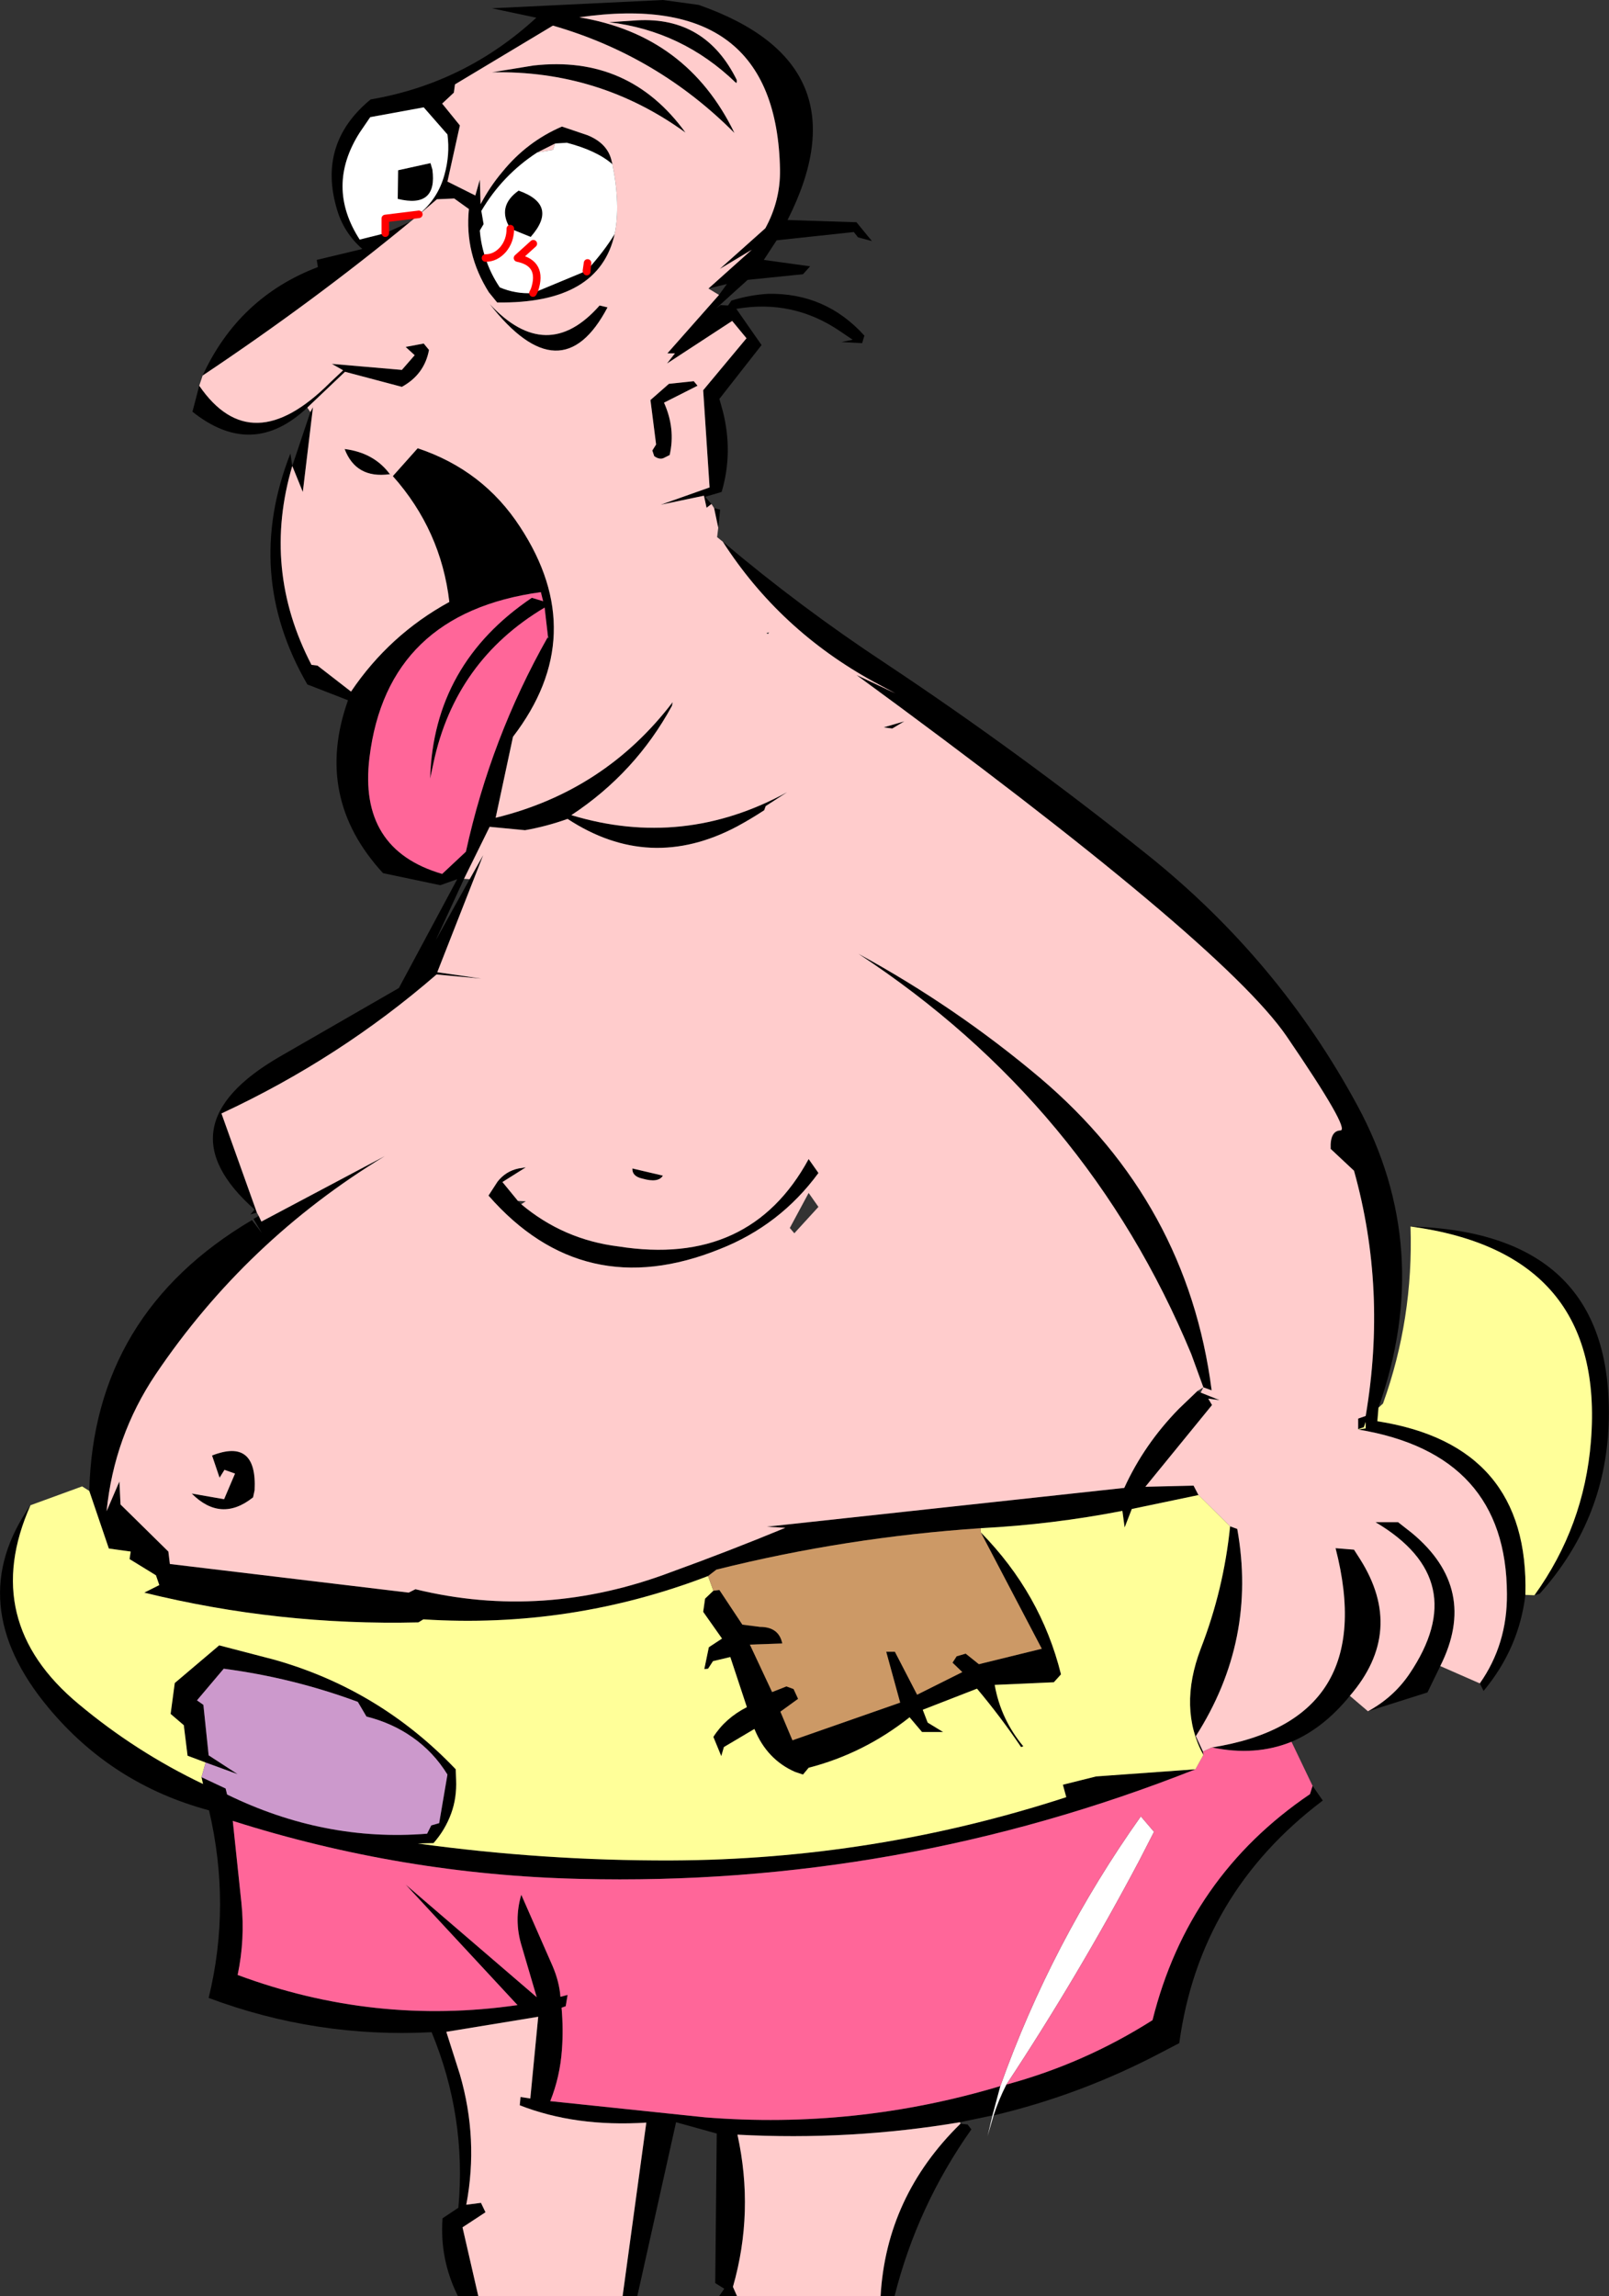 <?xml version="1.0" encoding="UTF-8" standalone="no"?>
<svg xmlns:xlink="http://www.w3.org/1999/xlink" height="304.8px" width="213.6px" xmlns="http://www.w3.org/2000/svg">
  <rect width="100%" height="100%" fill="#333333" stroke="none"/>
  <g transform="matrix(1.0, 0.0, 0.0, 1.0, 107.15, 159.3)">
    <path d="M-80.25 -109.45 Q-75.45 -119.85 -64.95 -123.85 L-65.1 -124.8 -59.05 -126.25 Q-61.5 -128.4 -62.4 -131.45 -65.05 -140.25 -57.95 -146.1 -45.4 -148.25 -35.95 -156.95 L-41.85 -158.2 -19.15 -159.3 -14.4 -158.65 Q7.9 -150.85 -2.6 -130.1 L6.55 -129.8 8.6 -127.3 6.75 -127.8 6.2 -128.5 -4.05 -127.4 -5.75 -124.8 0.4 -123.95 -0.55 -122.9 -7.9 -122.15 -12.1 -118.35 -11.5 -118.8 -10.5 -118.75 -10.05 -119.4 Q-7.65 -120.15 -5.2 -120.3 2.45 -120.45 7.6 -114.75 L7.3 -113.75 4.55 -113.9 6.05 -114.2 4.35 -115.35 Q-1.9 -119.6 -9.4 -118.3 L-6.05 -113.5 -11.65 -106.35 -11.2 -104.75 Q-9.8 -99.25 -11.35 -94.0 L-13.55 -93.35 -12.7 -92.4 -13.35 -91.9 -13.7 -93.5 -19.45 -92.3 -12.95 -94.6 -13.8 -107.5 -8.05 -114.4 -9.95 -116.7 -18.6 -111.05 -17.55 -112.4 -18.55 -112.4 -11.7 -120.15 -10.65 -121.6 -13.1 -121.0 -7.35 -126.15 -11.6 -123.6 -5.55 -129.0 Q-3.55 -132.65 -3.6 -136.75 -4.05 -160.8 -30.25 -157.0 -15.95 -154.65 -9.65 -141.65 -19.85 -151.9 -33.75 -155.9 L-46.75 -148.1 -46.9 -147.0 -48.45 -145.55 -46.1 -142.65 -47.75 -135.2 -44.05 -133.35 -43.45 -135.45 -43.35 -132.2 Q-42.1 -134.55 -40.45 -136.5 -37.2 -140.5 -32.55 -142.5 L-29.15 -141.35 Q-26.45 -140.25 -25.95 -137.9 L-25.85 -137.5 Q-27.9 -139.3 -31.9 -140.35 L-33.45 -140.25 -35.85 -139.05 Q-40.45 -136.05 -43.25 -131.3 L-42.95 -129.55 -43.45 -128.7 Q-43.3 -126.8 -42.7 -125.05 -42.05 -123.0 -40.8 -121.15 -38.65 -120.25 -36.4 -120.4 L-29.3 -123.35 -29.25 -123.25 -29.25 -123.4 -29.25 -123.25 -29.3 -123.35 -29.25 -123.4 Q-26.9 -126.0 -25.55 -128.25 -27.6 -118.95 -41.15 -119.15 L-42.25 -120.5 Q-45.5 -125.65 -44.9 -131.55 L-46.85 -132.95 -49.15 -132.85 -51.6 -130.75 -51.55 -130.85 Q-49.0 -132.95 -48.15 -136.1 -47.4 -138.75 -47.75 -141.45 L-50.9 -145.05 -58.0 -143.75 -59.4 -141.7 Q-63.95 -134.55 -59.4 -127.5 L-56.0 -128.35 -52.7 -129.85 Q-65.5 -119.3 -80.25 -109.45 M-12.35 -91.85 L-11.55 -91.65 -11.8 -89.25 -12.35 -91.85 M-11.2 -87.4 Q-0.9 -78.7 10.4 -71.25 28.45 -59.25 45.35 -45.7 62.65 -31.8 73.05 -12.55 83.3 6.4 75.85 27.55 L75.7 29.35 Q95.9 32.5 95.35 52.4 94.5 59.5 89.8 65.15 L89.3 64.15 Q92.95 58.95 92.9 52.3 92.85 33.7 73.15 30.45 L74.15 30.3 74.15 29.45 73.9 30.15 73.15 30.4 73.15 29.0 74.15 28.65 Q77.0 11.85 72.6 -3.9 L69.5 -6.8 Q69.4 -9.2 70.8 -9.25 72.15 -9.3 63.65 -21.75 55.1 -34.2 6.55 -69.7 L11.75 -67.25 8.85 -68.8 Q-3.65 -75.65 -11.2 -87.4 M80.1 3.5 Q107.35 4.3 106.4 29.85 105.9 42.6 97.25 52.25 L96.55 52.45 Q103.15 43.3 104.05 32.0 106.05 7.0 80.1 3.5 M84.05 61.85 L82.35 65.35 74.45 67.85 Q77.85 66.0 79.95 62.9 88.4 50.4 75.45 42.75 L78.45 42.75 80.3 44.2 Q89.2 51.6 84.05 61.85 M72.05 65.8 Q68.55 70.1 64.3 71.9 59.5 73.85 53.75 72.65 76.05 69.1 70.15 46.2 L72.6 46.4 73.4 47.65 Q79.45 57.2 72.05 65.8 M67.1 77.75 L68.45 79.7 Q52.1 92.05 49.4 111.9 L47.1 113.1 Q36.4 118.75 24.75 121.5 25.45 119.35 26.45 117.4 36.8 114.6 45.85 108.85 50.6 89.8 66.75 78.85 L67.1 77.75 M24.6 121.5 L20.3 122.4 Q5.7 124.85 -9.25 124.05 -7.0 134.3 -9.85 144.25 L-9.3 145.5 -11.7 145.5 -11.0 144.5 -12.2 143.75 -12.0 123.9 -17.4 122.4 -22.55 145.5 -24.5 145.5 -21.35 122.45 Q-30.75 123.05 -38.15 120.15 L-38.05 119.05 -36.75 119.25 -35.7 108.4 -47.9 110.4 -46.1 116.05 Q-43.6 124.65 -45.25 133.35 L-43.3 133.1 -42.7 134.35 -45.75 136.35 -43.65 145.5 -46.35 145.5 Q-48.8 140.6 -48.4 135.15 L-46.3 133.75 Q-45.2 121.7 -49.85 110.45 -65.15 111.25 -79.45 105.9 -76.45 93.6 -79.4 81.0 -92.25 77.55 -100.7 67.4 -112.25 53.55 -103.1 40.5 -109.95 55.9 -96.7 66.9 -89.1 73.25 -80.2 77.5 L-80.4 76.6 -77.2 78.1 -77.0 78.9 Q-64.1 85.2 -50.45 84.1 L-49.9 83.0 -48.85 82.7 -47.75 76.25 Q-49.6 73.25 -52.4 71.3 -55.1 69.4 -58.5 68.55 L-59.65 66.6 Q-68.3 63.4 -77.45 62.2 L-81.0 66.4 -80.15 67.0 -79.45 73.7 -75.6 76.2 -79.85 74.65 -82.25 73.75 -82.75 69.7 -84.5 68.2 -83.95 64.1 -78.05 59.1 -70.75 61.0 Q-56.75 64.95 -46.65 75.55 L-46.6 76.95 Q-46.5 79.35 -47.25 81.4 -48.05 83.6 -49.6 85.35 L-51.7 85.4 Q-34.95 87.7 -18.05 87.65 8.9 87.55 34.4 79.25 L33.95 77.6 38.35 76.5 51.55 75.55 Q12.15 91.15 -30.15 90.1 -53.75 89.55 -76.25 82.4 L-75.1 93.3 Q-74.6 98.05 -75.6 102.85 -57.45 109.6 -38.45 106.85 L-53.3 90.85 -35.9 105.8 -37.9 99.0 Q-38.95 95.6 -37.95 92.2 L-33.8 101.65 Q-32.9 103.75 -32.75 105.75 L-31.8 105.5 -32.05 107.0 -32.6 107.2 Q-32.35 110.05 -32.55 112.75 -32.8 116.35 -34.1 119.6 L-13.55 121.75 Q6.45 123.35 25.65 117.6 L24.6 121.5 M20.35 122.6 L21.3 122.7 21.8 123.35 Q14.6 133.55 11.6 145.5 L9.75 145.5 Q10.5 132.25 20.35 122.6 M-95.3 38.6 Q-94.7 15.05 -73.7 2.65 L-72.4 4.35 -73.5 2.5 -72.8 2.1 -72.45 2.85 -56.05 -5.85 Q-74.5 5.35 -86.5 23.15 -92.0 31.35 -93.0 41.3 L-91.3 37.35 -91.15 40.4 -84.8 46.65 -84.6 48.3 -52.9 52.1 -52.0 51.65 Q-35.0 55.8 -18.0 49.35 -10.4 46.6 -2.9 43.5 L-5.35 43.35 42.1 38.2 Q44.75 32.4 49.35 27.7 L51.8 25.35 52.25 25.55 54.75 26.55 53.25 26.35 53.75 27.2 44.9 38.05 51.3 37.9 51.95 39.15 43.1 41.0 42.15 43.45 41.85 41.25 Q32.6 43.05 23.05 43.55 5.15 44.75 -12.05 49.05 L-13.15 49.9 Q-31.4 56.9 -50.95 55.65 L-51.6 56.05 Q-70.15 56.5 -88.0 52.1 L-86.0 51.1 -86.45 49.8 -89.95 47.65 -89.8 46.65 -92.7 46.25 -95.3 38.6 M-73.05 1.65 L-73.9 1.9 -73.35 1.25 Q-85.9 -9.85 -70.0 -19.05 L-54.2 -28.15 -46.45 -42.6 -48.7 -41.8 -56.3 -43.4 Q-65.55 -53.45 -60.95 -66.35 L-66.35 -68.45 Q-74.85 -83.15 -68.6 -99.1 L-68.35 -97.45 -65.95 -104.6 -65.6 -105.25 -66.95 -94.0 -68.35 -97.45 Q-72.4 -83.75 -65.8 -71.05 L-65.0 -70.95 -60.55 -67.5 Q-55.45 -75.05 -47.5 -79.4 -48.6 -88.9 -55.0 -96.1 L-51.7 -99.8 Q-43.0 -96.9 -38.1 -89.35 -28.7 -75.0 -39.05 -61.5 L-41.35 -50.75 Q-26.85 -54.3 -17.85 -66.1 L-17.95 -65.6 Q-22.8 -56.7 -31.3 -51.1 -16.45 -46.6 -2.65 -54.15 L-5.5 -52.3 -5.7 -51.75 Q-7.45 -50.6 -9.3 -49.6 -20.9 -43.45 -31.8 -50.6 -34.6 -49.6 -37.45 -49.1 L-42.15 -49.55 -45.55 -42.65 -49.3 -34.5 -44.8 -42.6 -43.0 -45.8 -49.1 -30.25 -43.25 -29.4 -49.2 -29.95 Q-62.05 -18.8 -77.75 -11.5 L-73.05 1.65 M-66.35 -105.2 Q-73.65 -98.3 -81.6 -104.65 L-80.7 -108.1 Q-73.8 -98.05 -63.35 -108.5 L-61.6 -110.15 -63.1 -111.0 -53.8 -110.2 -52.1 -112.15 -53.3 -113.25 -50.9 -113.7 -50.2 -112.85 Q-50.8 -109.6 -53.8 -107.95 L-61.35 -109.95 -66.35 -105.2 M10.15 -62.75 L12.9 -63.55 11.3 -62.6 10.15 -62.75 M-37.95 0.55 Q-32.35 5.25 -25.05 6.15 -7.6 8.9 0.2 -5.45 L1.5 -3.6 Q-3.6 3.35 -11.6 6.5 -29.7 13.8 -42.3 -0.6 L-41.1 -2.45 Q-40.0 -3.85 -38.3 -4.2 L-37.35 -4.35 -40.45 -2.4 -38.4 0.1 -37.95 0.55 M-26.3 -156.35 L-22.55 -156.6 Q-13.5 -157.1 -9.35 -148.7 -9.3 -148.15 -9.5 -148.35 -16.6 -155.2 -26.3 -156.35 M6.8 -32.7 Q19.75 -25.65 30.95 -16.2 50.5 0.4 53.7 25.25 L52.6 24.85 51.0 20.45 Q37.25 -12.7 6.8 -32.7 M-49.75 -136.8 Q-49.05 -131.6 -54.35 -132.9 L-54.3 -136.7 -50.0 -137.65 -49.75 -136.8 M-56.0 -130.1 L-56.15 -130.25 -56.0 -130.3 -56.0 -130.1 -56.0 -130.3 -55.55 -130.2 -56.0 -130.1 M-39.4 -128.95 Q-41.25 -131.9 -38.3 -134.0 -32.95 -132.1 -36.7 -127.85 L-39.4 -128.95 M-27.55 -118.75 L-26.5 -118.5 Q-32.65 -106.8 -42.15 -118.95 -34.55 -110.8 -27.55 -118.75 M-15.05 -108.7 L-14.55 -108.1 -19.0 -105.85 Q-17.45 -102.4 -18.25 -98.9 L-19.05 -98.5 Q-19.6 -98.25 -20.3 -98.75 L-20.55 -99.5 -20.05 -100.3 -20.8 -106.2 -18.35 -108.35 -15.05 -108.7 M-36.35 -150.6 Q-23.65 -152.05 -16.15 -141.7 -27.6 -150.0 -41.85 -149.7 L-36.35 -150.6 M-34.4 -74.75 L-34.85 -78.65 Q-46.7 -71.6 -49.6 -58.05 L-50.05 -55.95 Q-49.6 -71.15 -36.55 -79.95 L-35.05 -79.5 -35.35 -80.7 Q-55.75 -77.9 -58.1 -58.75 -59.6 -46.55 -48.45 -43.3 L-45.3 -46.25 Q-42.0 -61.35 -34.45 -74.7 L-34.3 -74.65 -34.4 -74.75 M-55.35 -96.3 L-55.45 -96.35 Q-59.9 -95.75 -61.4 -99.7 -57.45 -99.2 -55.35 -96.3 M-23.2 -4.2 L-19.15 -3.25 Q-19.75 -2.25 -21.85 -2.85 -23.25 -3.15 -23.2 -4.2 M-73.35 38.5 L-73.55 39.45 Q-77.8 42.85 -81.7 38.95 L-77.4 39.7 -75.95 36.3 -77.35 35.8 -78.0 36.85 -79.0 33.9 Q-73.0 31.55 -73.35 38.5 M52.6 73.65 Q49.25 67.45 52.25 59.55 55.3 51.7 56.15 43.3 L57.1 43.65 Q59.75 58.4 51.6 71.15 L52.55 73.2 52.6 73.65 M-12.45 51.85 L-11.65 51.75 -8.6 56.35 -6.25 56.65 Q-3.75 56.65 -3.3 58.85 L-7.6 59.0 -4.65 65.3 -2.75 64.55 -1.8 64.9 -1.2 66.2 -3.55 67.9 -1.95 71.7 12.35 66.7 10.5 59.95 11.65 59.95 14.6 65.65 20.6 62.65 19.3 61.4 19.85 60.55 21.05 60.2 22.8 61.6 31.15 59.55 23.05 44.1 Q31.05 52.25 33.7 62.95 L32.75 64.0 24.9 64.35 Q25.7 68.9 28.7 72.5 L28.4 72.6 Q25.7 68.6 22.55 64.85 L15.35 67.65 16.0 69.35 18.05 70.6 15.25 70.6 13.6 68.65 Q7.55 73.45 0.2 75.35 L-0.55 76.25 -1.6 75.9 Q-5.35 74.25 -7.0 70.2 L-11.05 72.6 -11.4 73.8 -12.45 71.25 Q-10.85 68.75 -8.0 67.3 L-10.2 60.65 -12.5 61.2 -13.15 62.2 -13.65 62.25 -13.05 59.35 -11.3 58.2 -13.8 54.65 -13.55 52.9 -12.45 51.85" fill="#000000" fill-rule="evenodd" stroke="none"/>
    <path d="M-12.7 -92.4 L-12.35 -91.85 -11.8 -89.25 -11.95 -88.0 -11.2 -87.4 Q-3.65 -75.65 8.85 -68.8 L11.75 -67.25 6.55 -69.7 Q55.1 -34.2 63.65 -21.75 72.15 -9.3 70.8 -9.25 69.4 -9.2 69.5 -6.8 L72.6 -3.9 Q77.0 11.85 74.15 28.65 L73.15 29.0 73.15 30.4 73.15 30.45 Q92.85 33.7 92.9 52.3 92.95 58.95 89.3 64.15 L84.05 61.85 Q89.2 51.6 80.3 44.2 L78.45 42.75 75.45 42.75 Q88.4 50.4 79.95 62.9 77.85 66.0 74.45 67.85 L72.05 65.8 Q79.45 57.2 73.4 47.65 L72.6 46.4 70.15 46.2 Q76.05 69.1 53.75 72.65 L52.55 73.2 51.6 71.15 Q59.75 58.4 57.1 43.65 L56.15 43.3 51.95 39.15 51.3 37.9 44.9 38.05 53.75 27.2 53.25 26.35 54.75 26.55 52.25 25.55 52.6 24.85 51.8 25.35 49.35 27.7 Q44.75 32.4 42.1 38.2 L-5.35 43.35 -2.9 43.5 Q-10.4 46.6 -18.0 49.35 -35.0 55.8 -52.0 51.65 L-52.9 52.1 -84.6 48.3 -84.8 46.65 -91.15 40.4 -91.3 37.35 -93.0 41.3 Q-92.0 31.35 -86.5 23.15 -74.5 5.35 -56.05 -5.85 L-72.45 2.85 -72.8 2.1 -73.05 1.65 -77.75 -11.5 Q-62.05 -18.8 -49.2 -29.95 L-43.25 -29.4 -49.1 -30.25 -43.0 -45.8 -44.8 -42.6 -45.55 -42.65 -42.15 -49.55 -37.45 -49.1 Q-34.6 -49.6 -31.8 -50.6 -20.9 -43.45 -9.3 -49.6 -7.45 -50.6 -5.7 -51.75 L-5.5 -52.3 -2.65 -54.15 Q-16.45 -46.6 -31.3 -51.1 -22.8 -56.7 -17.95 -65.6 L-17.85 -66.1 Q-26.85 -54.3 -41.35 -50.75 L-39.05 -61.5 Q-28.7 -75.0 -38.1 -89.35 -43.0 -96.9 -51.7 -99.8 L-55.0 -96.1 Q-48.6 -88.9 -47.5 -79.4 -55.45 -75.05 -60.55 -67.5 L-65.0 -70.95 -65.8 -71.05 Q-72.4 -83.75 -68.35 -97.45 L-66.95 -94.0 -65.6 -105.25 -65.95 -104.6 -66.35 -105.2 -61.35 -109.95 -53.8 -107.95 Q-50.8 -109.6 -50.2 -112.85 L-50.9 -113.7 -53.3 -113.25 -52.1 -112.15 -53.8 -110.2 -63.1 -111.0 -61.6 -110.15 -63.35 -108.5 Q-73.8 -98.05 -80.7 -108.1 L-80.25 -109.45 Q-65.5 -119.3 -52.7 -129.85 L-51.6 -130.75 -49.15 -132.85 -46.85 -132.95 -44.9 -131.55 Q-45.5 -125.65 -42.25 -120.5 L-41.15 -119.15 Q-27.6 -118.95 -25.55 -128.25 -24.75 -132.05 -25.85 -137.5 L-25.95 -137.9 Q-26.45 -140.25 -29.15 -141.35 L-32.55 -142.5 Q-37.2 -140.5 -40.45 -136.5 -42.1 -134.55 -43.35 -132.2 L-43.45 -135.45 -44.05 -133.35 -47.75 -135.2 -46.1 -142.65 -48.45 -145.55 -46.9 -147.0 -46.75 -148.1 -33.75 -155.9 Q-19.85 -151.9 -9.65 -141.65 -15.95 -154.65 -30.25 -157.0 -4.05 -160.8 -3.6 -136.75 -3.55 -132.65 -5.55 -129.0 L-11.6 -123.6 -7.35 -126.15 -13.1 -121.0 -11.7 -120.15 -18.55 -112.4 -17.55 -112.4 -18.6 -111.05 -9.95 -116.7 -8.05 -114.4 -13.8 -107.5 -12.95 -94.6 -19.45 -92.3 -13.7 -93.5 -13.35 -91.9 -12.7 -92.4 M20.3 122.4 L20.35 122.6 Q10.5 132.25 9.75 145.5 L-9.3 145.5 -9.85 144.25 Q-7.0 134.3 -9.25 124.05 5.7 124.85 20.3 122.4 M-24.5 145.5 L-43.65 145.5 -45.75 136.35 -42.7 134.35 -43.3 133.1 -45.25 133.35 Q-43.6 124.65 -46.1 116.05 L-47.9 110.4 -35.7 108.4 -36.75 119.25 -38.05 119.05 -38.15 120.15 Q-30.75 123.05 -21.35 122.45 L-24.5 145.5 M-35.85 -139.05 L-33.45 -140.25 -33.75 -139.4 -35.85 -139.05 M-38.4 0.1 L-40.45 -2.4 -37.35 -4.35 -38.3 -4.2 Q-40.0 -3.85 -41.1 -2.45 L-42.3 -0.6 Q-29.7 13.8 -11.6 6.5 -3.6 3.35 1.5 -3.6 L0.2 -5.45 Q-7.6 8.9 -25.05 6.15 -32.35 5.25 -37.95 0.55 L-37.35 0.15 -38.4 0.1 M10.15 -62.75 L11.3 -62.6 12.9 -63.55 10.15 -62.75 M6.8 -32.7 Q37.25 -12.7 51.0 20.45 L52.6 24.85 53.7 25.25 Q50.5 0.4 30.95 -16.2 19.75 -25.65 6.8 -32.7 M-26.3 -156.35 Q-16.6 -155.2 -9.5 -148.35 -9.3 -148.15 -9.35 -148.7 -13.5 -157.1 -22.55 -156.6 L-26.3 -156.35 M-27.55 -118.75 Q-34.55 -110.8 -42.15 -118.95 -32.65 -106.8 -26.5 -118.5 L-27.55 -118.75 M-15.05 -108.7 L-18.35 -108.35 -20.8 -106.2 -20.05 -100.3 -20.55 -99.5 -20.3 -98.75 Q-19.6 -98.25 -19.05 -98.5 L-18.25 -98.9 Q-17.45 -102.4 -19.0 -105.85 L-14.55 -108.1 -15.05 -108.7 M-36.35 -150.6 L-41.85 -149.7 Q-27.6 -150.0 -16.15 -141.7 -23.65 -152.05 -36.35 -150.6 M-5.2 -75.15 L-5.05 -75.35 Q-5.6 -75.3 -5.2 -75.15 M-34.45 -74.7 L-34.4 -74.75 -34.3 -74.65 -34.45 -74.7 M-55.35 -96.3 Q-57.45 -99.2 -61.4 -99.7 -59.9 -95.75 -55.45 -96.35 L-55.35 -96.3 M-23.2 -4.2 Q-23.25 -3.15 -21.85 -2.85 -19.75 -2.25 -19.15 -3.25 L-23.2 -4.2 M-2.3 3.7 L-1.7 4.4 1.5 0.9 0.2 -0.95 -2.3 3.7 M-73.35 38.5 Q-73.0 31.55 -79.0 33.9 L-78.0 36.85 -77.35 35.8 -75.95 36.3 -77.4 39.7 -81.7 38.95 Q-77.8 42.85 -73.55 39.45 L-73.35 38.5" fill="#ffcccc" fill-rule="evenodd" stroke="none"/>
    <path d="M24.75 121.5 L23.95 124.25 24.6 121.5 25.65 117.6 Q32.45 98.5 44.3 81.8 L46.05 83.85 44.1 87.65 Q36.0 102.95 26.45 117.4 25.45 119.35 24.75 121.5 M-56.0 -128.35 L-59.4 -127.5 Q-63.95 -134.55 -59.4 -141.7 L-58.0 -143.75 -50.9 -145.05 -47.75 -141.45 Q-47.4 -138.75 -48.15 -136.1 -49.0 -132.95 -51.55 -130.85 L-56.0 -130.3 -56.15 -130.25 -56.0 -130.1 -56.0 -128.35 M-25.55 -128.25 Q-26.9 -126.0 -29.25 -123.4 L-29.3 -123.35 -36.4 -120.4 Q-38.65 -120.25 -40.8 -121.15 -42.05 -123.0 -42.7 -125.05 -43.3 -126.8 -43.45 -128.7 L-42.95 -129.55 -43.25 -131.3 Q-40.45 -136.05 -35.85 -139.05 L-33.75 -139.4 -33.45 -140.25 -31.9 -140.35 Q-27.9 -139.3 -25.85 -137.5 -24.75 -132.05 -25.55 -128.25 M-49.75 -136.8 L-50.0 -137.65 -54.3 -136.7 -54.35 -132.9 Q-49.05 -131.6 -49.75 -136.8 M-39.4 -128.95 Q-39.4 -127.35 -40.35 -126.2 -41.35 -125.05 -42.7 -125.05 -41.35 -125.05 -40.35 -126.2 -39.4 -127.35 -39.4 -128.95 L-36.7 -127.85 Q-32.95 -132.1 -38.3 -134.0 -41.25 -131.9 -39.4 -128.95 M-36.35 -126.95 L-38.45 -125.05 Q-35.0 -124.35 -36.2 -120.8 L-36.4 -120.4 -36.2 -120.8 Q-35.0 -124.35 -38.45 -125.05 L-36.35 -126.95 M-29.25 -123.4 L-29.15 -124.4 -29.3 -123.35 -29.15 -124.4 -29.25 -123.4" fill="#ffffff" fill-rule="evenodd" stroke="none"/>
    <path d="M64.3 71.9 L67.1 77.75 66.75 78.85 Q50.6 89.8 45.85 108.85 36.8 114.6 26.45 117.4 36.0 102.95 44.1 87.65 L46.05 83.85 44.3 81.8 Q32.45 98.5 25.65 117.6 6.45 123.35 -13.55 121.75 L-34.1 119.6 Q-32.8 116.35 -32.55 112.75 -32.35 110.05 -32.6 107.2 L-32.05 107.0 -31.8 105.5 -32.75 105.75 Q-32.9 103.75 -33.8 101.65 L-37.95 92.2 Q-38.95 95.6 -37.9 99.0 L-35.9 105.8 -53.3 90.85 -38.45 106.85 Q-57.45 109.6 -75.6 102.85 -74.6 98.05 -75.1 93.3 L-76.25 82.4 Q-53.75 89.55 -30.15 90.1 12.15 91.15 51.55 75.55 L52.6 73.65 52.55 73.2 53.75 72.65 Q59.5 73.85 64.3 71.9 M-34.4 -74.75 L-34.45 -74.7 Q-42.0 -61.35 -45.3 -46.25 L-48.45 -43.3 Q-59.6 -46.55 -58.1 -58.75 -55.75 -77.9 -35.35 -80.7 L-35.05 -79.5 -36.55 -79.95 Q-49.6 -71.15 -50.05 -55.95 L-49.6 -58.05 Q-46.7 -71.6 -34.85 -78.65 L-34.4 -74.75" fill="#ff6699" fill-rule="evenodd" stroke="none"/>
    <path d="M75.85 27.55 L76.45 27.0 Q80.5 15.75 80.1 3.5 106.05 7.0 104.05 32.0 103.15 43.3 96.55 52.45 L95.35 52.4 Q95.9 32.5 75.7 29.35 L75.85 27.55 M-103.1 40.5 L-96.25 38.0 -95.3 38.6 -92.7 46.25 -89.8 46.65 -89.95 47.65 -86.45 49.8 -86.0 51.1 -88.0 52.1 Q-70.15 56.5 -51.6 56.05 L-50.95 55.65 Q-31.4 56.9 -13.15 49.9 L-12.45 51.85 -13.55 52.9 -13.8 54.65 -11.3 58.2 -13.05 59.35 -13.65 62.25 -13.15 62.2 -12.5 61.2 -10.2 60.65 -8.0 67.3 Q-10.85 68.75 -12.45 71.25 L-11.4 73.8 -11.05 72.6 -7.0 70.2 Q-5.35 74.25 -1.6 75.9 L-0.55 76.25 0.2 75.35 Q7.55 73.45 13.6 68.65 L15.25 70.6 18.05 70.6 16.0 69.35 15.35 67.65 22.55 64.85 Q25.7 68.6 28.4 72.6 L28.7 72.5 Q25.7 68.9 24.9 64.35 L32.75 64.0 33.7 62.95 Q31.05 52.25 23.05 44.1 L23.05 43.55 Q32.6 43.05 41.85 41.25 L42.15 43.45 43.1 41.0 51.95 39.15 56.15 43.3 Q55.3 51.7 52.25 59.55 49.25 67.45 52.6 73.65 L51.55 75.55 38.35 76.5 33.95 77.6 34.4 79.25 Q8.9 87.55 -18.05 87.65 -34.95 87.7 -51.7 85.4 L-49.6 85.35 Q-48.05 83.6 -47.25 81.4 -46.5 79.35 -46.6 76.95 L-46.65 75.55 Q-56.75 64.95 -70.75 61.0 L-78.05 59.1 -83.95 64.1 -84.5 68.2 -82.75 69.7 -82.25 73.75 -79.85 74.65 -80.4 76.6 -80.2 77.5 Q-89.1 73.25 -96.7 66.9 -109.95 55.9 -103.1 40.5 M73.15 30.4 L73.9 30.15 74.15 29.45 74.15 30.3 73.15 30.45 73.15 30.4" fill="#ffff99" fill-rule="evenodd" stroke="none"/>
    <path d="M-79.85 74.65 L-75.6 76.2 -79.45 73.7 -80.15 67.0 -81.0 66.4 -77.45 62.2 Q-68.3 63.4 -59.65 66.6 L-58.5 68.55 Q-55.1 69.4 -52.4 71.3 -49.6 73.25 -47.75 76.25 L-48.85 82.7 -49.9 83.0 -50.45 84.1 Q-64.1 85.2 -77.0 78.9 L-77.2 78.1 -80.4 76.6 -79.85 74.65" fill="#cc99cc" fill-rule="evenodd" stroke="none"/>
    <path d="M-13.15 49.9 L-12.05 49.05 Q5.15 44.75 23.05 43.55 L23.05 44.1 31.15 59.55 22.8 61.6 21.05 60.2 19.85 60.55 19.3 61.4 20.6 62.65 14.6 65.65 11.65 59.95 10.5 59.95 12.35 66.7 -1.95 71.7 -3.55 67.9 -1.2 66.2 -1.8 64.9 -2.75 64.55 -4.65 65.3 -7.6 59.0 -3.3 58.85 Q-3.75 56.65 -6.25 56.65 L-8.6 56.35 -11.65 51.75 -12.45 51.85 -13.15 49.9" fill="#cc9966" fill-rule="evenodd" stroke="none"/>
    <path d="M-29.25 -123.4 L-29.25 -123.25 -29.3 -123.35 -29.15 -124.4 -29.25 -123.4 M-56.0 -130.1 L-56.0 -130.3 -51.55 -130.85 M-56.0 -130.1 L-56.0 -128.35 M-36.4 -120.4 L-36.2 -120.8 Q-35.0 -124.35 -38.45 -125.05 L-36.35 -126.95 M-42.7 -125.05 Q-41.35 -125.05 -40.35 -126.2 -39.4 -127.35 -39.4 -128.95" fill="none" stroke="#ff0000" stroke-linecap="round" stroke-linejoin="round" stroke-width="1.0"/>
  </g>
</svg>

